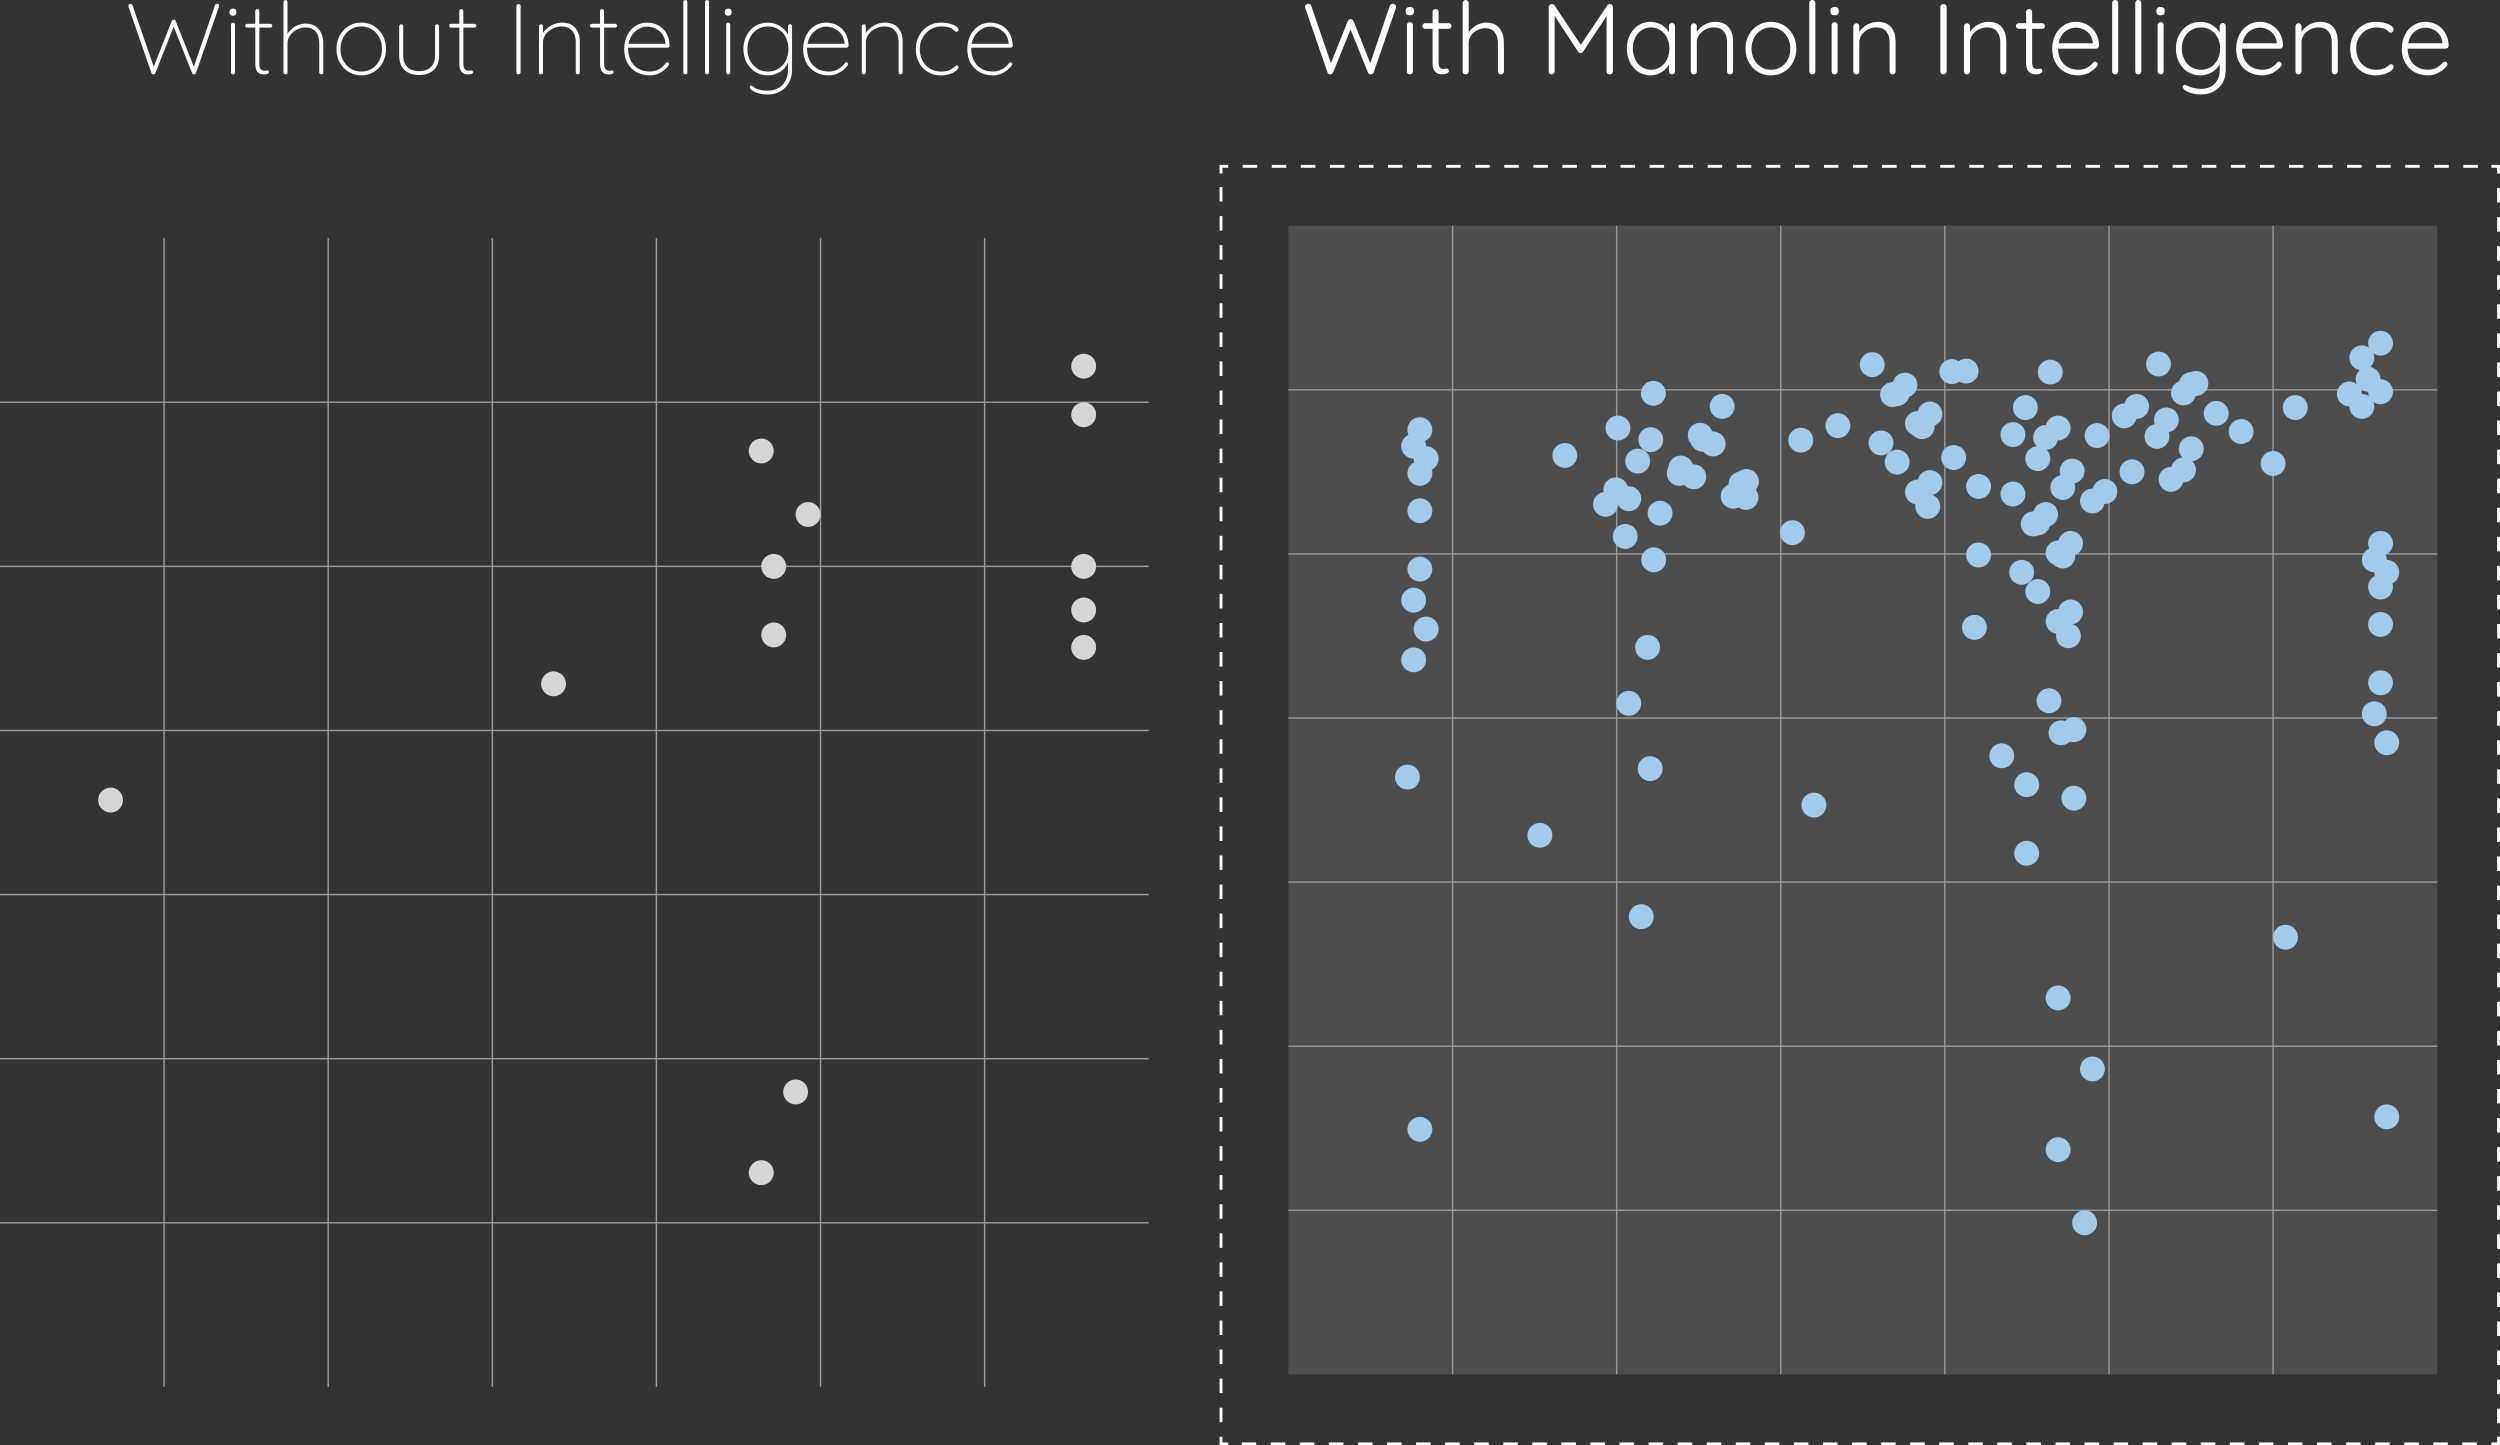 <?xml version="1.0" encoding="UTF-8"?>
<svg id="Layer_2" data-name="Layer 2" xmlns="http://www.w3.org/2000/svg" viewBox="0 0 870.53 503.28">
  <rect x="0" y="0" width="870.53" height="503.28" fill="#333333" stroke="none"/>
  <defs>
    <style>
      .cls-1, .cls-2, .cls-3 {
        fill: none;
        stroke: #fff;
        stroke-miterlimit: 10;
      }

      .cls-4 {
        opacity: .25;
      }

      .cls-4, .cls-5 {
        fill: #fff;
      }

      .cls-6 {
        fill: #a2caeb;
      }

      .cls-2 {
        stroke-width: .5px;
      }

      .cls-3 {
        stroke-dasharray: 5.06 5.06;
      }

      .cls-7 {
        opacity: .5;
      }

      .cls-8 {
        fill: #d5d5d5;
      }
    </style>
  </defs>
  <g id="App_Graphics" data-name="App Graphics">
    <g id="Data_Intelligence_-_With_Without" data-name="Data Intelligence - With &amp;amp; Without">
      <g class="cls-7">
        <g>
          <line class="cls-2" x1="57.14" y1="82.93" x2="57.14" y2="482.93"/>
          <line class="cls-2" x1="114.29" y1="82.93" x2="114.29" y2="482.93"/>
          <line class="cls-2" x1="171.43" y1="82.93" x2="171.43" y2="482.93"/>
          <line class="cls-2" x1="228.57" y1="82.93" x2="228.57" y2="482.93"/>
          <line class="cls-2" x1="285.71" y1="82.93" x2="285.71" y2="482.93"/>
          <line class="cls-2" x1="342.86" y1="82.93" x2="342.86" y2="482.93"/>
        </g>
        <g>
          <line class="cls-2" x1="0" y1="425.79" x2="400" y2="425.79"/>
          <line class="cls-2" x1="0" y1="368.65" x2="400" y2="368.65"/>
          <line class="cls-2" x1="0" y1="311.5" x2="400" y2="311.5"/>
          <line class="cls-2" x1="0" y1="254.36" x2="400" y2="254.36"/>
          <line class="cls-2" x1="0" y1="197.22" x2="400" y2="197.22"/>
          <line class="cls-2" x1="0" y1="140.07" x2="400" y2="140.07"/>
        </g>
      </g>
      <g class="cls-7">
        <rect class="cls-4" x="448.66" y="78.59" width="400" height="400"/>
        <g>
          <line class="cls-2" x1="505.8" y1="78.59" x2="505.8" y2="478.59"/>
          <line class="cls-2" x1="562.95" y1="78.59" x2="562.95" y2="478.59"/>
          <line class="cls-2" x1="620.09" y1="78.59" x2="620.09" y2="478.59"/>
          <line class="cls-2" x1="677.23" y1="78.59" x2="677.23" y2="478.59"/>
          <line class="cls-2" x1="734.38" y1="78.59" x2="734.38" y2="478.59"/>
          <line class="cls-2" x1="791.52" y1="78.59" x2="791.52" y2="478.59"/>
        </g>
        <g>
          <line class="cls-2" x1="448.66" y1="421.45" x2="848.66" y2="421.45"/>
          <line class="cls-2" x1="448.66" y1="364.31" x2="848.66" y2="364.31"/>
          <line class="cls-2" x1="448.66" y1="307.16" x2="848.66" y2="307.16"/>
          <line class="cls-2" x1="448.66" y1="250.02" x2="848.66" y2="250.02"/>
          <line class="cls-2" x1="448.66" y1="192.88" x2="848.66" y2="192.88"/>
          <line class="cls-2" x1="448.66" y1="135.74" x2="848.66" y2="135.74"/>
        </g>
      </g>
      <g>
        <circle class="cls-8" cx="38.5" cy="278.59" r="4.34"/>
        <circle class="cls-8" cx="192.75" cy="238.12" r="4.34"/>
        <circle class="cls-8" cx="269.42" cy="221.09" r="4.34"/>
        <circle class="cls-8" cx="269.42" cy="197.22" r="4.34"/>
        <circle class="cls-8" cx="281.38" cy="179.15" r="4.34"/>
        <circle class="cls-8" cx="265.08" cy="157.04" r="4.34"/>
        <circle class="cls-8" cx="265.08" cy="408.34" r="4.34"/>
        <circle class="cls-8" cx="277.04" cy="380.23" r="4.34"/>
        <circle class="cls-8" cx="377.35" cy="197.22" r="4.34"/>
        <circle class="cls-8" cx="377.35" cy="212.41" r="4.34"/>
        <circle class="cls-8" cx="377.35" cy="225.43" r="4.34"/>
        <circle class="cls-8" cx="377.35" cy="127.51" r="4.34"/>
        <circle class="cls-8" cx="377.35" cy="144.41" r="4.34"/>
      </g>
      <g>
        <circle class="cls-6" cx="490.08" cy="270.59" r="4.34"/>
        <circle class="cls-6" cx="721" cy="213.09" r="4.34"/>
        <circle class="cls-6" cx="712.32" cy="179.15" r="4.34"/>
        <circle class="cls-6" cx="721" cy="189.21" r="4.34"/>
        <circle class="cls-6" cx="732.95" cy="171.15" r="4.34"/>
        <circle class="cls-6" cx="716.66" cy="149.04" r="4.34"/>
        <circle class="cls-6" cx="716.66" cy="216.39" r="4.34"/>
        <circle class="cls-6" cx="707.98" cy="182.45" r="4.34"/>
        <circle class="cls-6" cx="716.66" cy="192.52" r="4.34"/>
        <circle class="cls-6" cx="728.61" cy="174.45" r="4.34"/>
        <circle class="cls-6" cx="712.32" cy="152.34" r="4.34"/>
        <circle class="cls-6" cx="709.59" cy="205.97" r="4.34"/>
        <circle class="cls-6" cx="700.92" cy="172.03" r="4.34"/>
        <circle class="cls-6" cx="709.59" cy="182.09" r="4.34"/>
        <circle class="cls-6" cx="721.55" cy="164.03" r="4.34"/>
        <circle class="cls-6" cx="705.26" cy="141.92" r="4.34"/>
        <circle class="cls-6" cx="718.27" cy="193.62" r="4.34"/>
        <circle class="cls-6" cx="709.59" cy="159.69" r="4.34"/>
        <circle class="cls-6" cx="718.27" cy="169.75" r="4.34"/>
        <circle class="cls-6" cx="730.22" cy="151.68" r="4.34"/>
        <circle class="cls-6" cx="713.93" cy="129.57" r="4.34"/>
        <circle class="cls-6" cx="608.12" cy="167.66" r="4.34"/>
        <circle class="cls-6" cx="567.16" cy="244.9" r="4.34"/>
        <circle class="cls-6" cx="536.21" cy="290.85" r="4.34"/>
        <circle class="cls-6" cx="494.42" cy="393.25" r="4.34"/>
        <circle class="cls-6" cx="716.66" cy="347.5" r="4.34"/>
        <circle class="cls-6" cx="571.5" cy="319.2" r="4.34"/>
        <circle class="cls-6" cx="575.84" cy="194.94" r="4.34"/>
        <circle class="cls-6" cx="574.61" cy="267.66" r="4.34"/>
        <circle class="cls-6" cx="573.71" cy="225.43" r="4.34"/>
        <circle class="cls-6" cx="565.93" cy="186.79" r="4.34"/>
        <circle class="cls-6" cx="563.4" cy="149.04" r="4.34"/>
        <circle class="cls-6" cx="627.04" cy="153.27" r="4.34"/>
        <circle class="cls-6" cx="624.14" cy="185.48" r="4.34"/>
        <circle class="cls-6" cx="603.51" cy="172.78" r="4.34"/>
        <circle class="cls-6" cx="688.96" cy="193.26" r="4.34"/>
        <circle class="cls-6" cx="680.29" cy="159.32" r="4.34"/>
        <circle class="cls-6" cx="688.96" cy="169.39" r="4.34"/>
        <circle class="cls-6" cx="700.92" cy="151.32" r="4.34"/>
        <circle class="cls-6" cx="760.31" cy="136.82" r="4.34"/>
        <circle class="cls-6" cx="751.63" cy="126.76" r="4.34"/>
        <circle class="cls-6" cx="739.68" cy="144.82" r="4.34"/>
        <circle class="cls-6" cx="755.97" cy="166.93" r="4.34"/>
        <circle class="cls-6" cx="764.64" cy="133.52" r="4.34"/>
        <circle class="cls-6" cx="744.01" cy="141.52" r="4.34"/>
        <circle class="cls-6" cx="760.31" cy="163.63" r="4.34"/>
        <circle class="cls-6" cx="771.71" cy="143.94" r="4.34"/>
        <circle class="cls-6" cx="763.03" cy="133.88" r="4.34"/>
        <circle class="cls-6" cx="751.08" cy="151.95" r="4.34"/>
        <circle class="cls-6" cx="791.52" cy="161.38" r="4.34"/>
        <circle class="cls-6" cx="763.03" cy="156.28" r="4.34"/>
        <circle class="cls-6" cx="754.36" cy="146.22" r="4.34"/>
        <circle class="cls-6" cx="742.4" cy="164.29" r="4.34"/>
        <circle class="cls-6" cx="799.24" cy="141.92" r="4.34"/>
        <circle class="cls-6" cx="780.39" cy="150.26" r="4.34"/>
        <circle class="cls-6" cx="684.63" cy="129.21" r="4.34"/>
        <circle class="cls-6" cx="631.63" cy="280.35" r="4.34"/>
        <circle class="cls-6" cx="722.15" cy="277.94" r="4.34"/>
        <circle class="cls-6" cx="713.48" cy="244.01" r="4.34"/>
        <circle class="cls-6" cx="722.15" cy="254.07" r="4.34"/>
        <circle class="cls-6" cx="720.26" cy="221.39" r="4.34"/>
        <circle class="cls-6" cx="703.97" cy="199.28" r="4.34"/>
        <circle class="cls-6" cx="672.02" cy="168.04" r="4.34"/>
        <circle class="cls-6" cx="663.34" cy="134.1" r="4.34"/>
        <circle class="cls-6" cx="672.02" cy="144.16" r="4.34"/>
        <circle class="cls-6" cx="667.68" cy="171.34" r="4.34"/>
        <circle class="cls-6" cx="659" cy="137.4" r="4.34"/>
        <circle class="cls-6" cx="667.68" cy="147.47" r="4.34"/>
        <circle class="cls-6" cx="679.64" cy="129.4" r="4.34"/>
        <circle class="cls-6" cx="660.61" cy="160.92" r="4.34"/>
        <circle class="cls-6" cx="651.94" cy="126.98" r="4.34"/>
        <circle class="cls-6" cx="660.61" cy="137.04" r="4.34"/>
        <circle class="cls-6" cx="669.29" cy="148.57" r="4.34"/>
        <circle class="cls-6" cx="639.98" cy="148.21" r="4.34"/>
        <circle class="cls-6" cx="671.28" cy="176.34" r="4.34"/>
        <circle class="cls-6" cx="654.99" cy="154.23" r="4.34"/>
        <circle class="cls-6" cx="578.05" cy="178.7" r="4.34"/>
        <circle class="cls-6" cx="607.98" cy="173.21" r="4.34"/>
        <circle class="cls-6" cx="567.16" cy="173.65" r="4.34"/>
        <circle class="cls-6" cx="596.55" cy="154.6" r="4.34"/>
        <circle class="cls-6" cx="589.78" cy="166.03" r="4.34"/>
        <circle class="cls-6" cx="562.64" cy="170.59" r="4.34"/>
        <circle class="cls-6" cx="592.04" cy="151.54" r="4.34"/>
        <circle class="cls-6" cx="585.27" cy="162.97" r="4.34"/>
        <circle class="cls-6" cx="606.21" cy="168.54" r="4.34"/>
        <circle class="cls-6" cx="570.27" cy="160.57" r="4.34"/>
        <circle class="cls-6" cx="599.67" cy="141.52" r="4.34"/>
        <circle class="cls-6" cx="592.9" cy="152.95" r="4.34"/>
        <circle class="cls-6" cx="584.73" cy="164.85" r="4.34"/>
        <circle class="cls-6" cx="575.73" cy="136.96" r="4.34"/>
        <circle class="cls-6" cx="544.89" cy="158.6" r="4.34"/>
        <circle class="cls-6" cx="559.06" cy="175.6" r="4.34"/>
        <circle class="cls-6" cx="574.82" cy="153.1" r="4.34"/>
        <circle class="cls-6" cx="725.89" cy="425.79" r="4.34"/>
        <circle class="cls-6" cx="705.71" cy="297.12" r="4.34"/>
        <circle class="cls-6" cx="697.03" cy="263.18" r="4.34"/>
        <circle class="cls-6" cx="705.71" cy="273.24" r="4.34"/>
        <circle class="cls-6" cx="717.66" cy="255.18" r="4.34"/>
        <circle class="cls-6" cx="687.53" cy="218.45" r="4.34"/>
        <circle class="cls-6" cx="716.66" cy="400.34" r="4.34"/>
        <circle class="cls-6" cx="728.61" cy="372.23" r="4.34"/>
        <circle class="cls-6" cx="828.93" cy="189.21" r="4.34"/>
        <circle class="cls-6" cx="826.76" cy="194.94" r="4.34"/>
        <circle class="cls-6" cx="828.93" cy="204.41" r="4.34"/>
        <circle class="cls-6" cx="831.1" cy="199.28" r="4.34"/>
        <circle class="cls-6" cx="828.93" cy="217.43" r="4.34"/>
        <circle class="cls-6" cx="828.93" cy="237.75" r="4.34"/>
        <circle class="cls-6" cx="826.76" cy="248.56" r="4.34"/>
        <circle class="cls-6" cx="831.1" cy="258.63" r="4.34"/>
        <circle class="cls-6" cx="494.42" cy="149.63" r="4.34"/>
        <circle class="cls-6" cx="492.25" cy="155.36" r="4.34"/>
        <circle class="cls-6" cx="494.42" cy="164.83" r="4.34"/>
        <circle class="cls-6" cx="496.59" cy="159.7" r="4.34"/>
        <circle class="cls-6" cx="494.42" cy="177.85" r="4.34"/>
        <circle class="cls-6" cx="494.42" cy="198.18" r="4.34"/>
        <circle class="cls-6" cx="492.25" cy="208.98" r="4.34"/>
        <circle class="cls-6" cx="496.59" cy="219.05" r="4.34"/>
        <circle class="cls-6" cx="492.25" cy="229.77" r="4.34"/>
        <circle class="cls-6" cx="831.1" cy="388.91" r="4.34"/>
        <circle class="cls-6" cx="795.86" cy="326.36" r="4.34"/>
        <circle class="cls-6" cx="828.93" cy="119.51" r="4.34"/>
        <circle class="cls-6" cx="828.93" cy="136.41" r="4.34"/>
        <circle class="cls-6" cx="824.59" cy="132.07" r="4.34"/>
        <circle class="cls-6" cx="822.42" cy="124.61" r="4.34"/>
        <circle class="cls-6" cx="822.42" cy="141.52" r="4.34"/>
        <circle class="cls-6" cx="818.08" cy="137.18" r="4.34"/>
      </g>
      <g>
        <path class="cls-5" d="M76.1,1.51c.14.12.21.28.21.49l-.07.35-8.01,23.1c-.05.14-.13.25-.26.33-.13.08-.25.12-.37.12-.37,0-.61-.14-.7-.42l-6.41-16.17-6.41,16.17c-.12.28-.36.42-.73.42-.14,0-.27-.04-.39-.12-.12-.08-.19-.19-.21-.33L44.74,2.35l-.07-.32c0-.21.08-.38.25-.51.16-.13.34-.19.53-.19.14,0,.27.04.4.12.13.08.22.19.26.33l7.42,21.42,6.3-15.92c.12-.3.34-.46.67-.46.14,0,.27.04.4.12s.22.19.26.33l6.33,15.96,7.38-21.46c.12-.3.35-.46.7-.46.21,0,.38.06.53.18Z"/>
        <path class="cls-5" d="M80.25,5.18c-.22-.21-.33-.48-.33-.81v-.28c0-.33.12-.6.35-.81.23-.21.54-.31.91-.31.33,0,.6.1.82.31.22.21.33.48.33.81v.28c0,.33-.11.6-.33.81-.22.21-.51.31-.86.31-.37,0-.67-.1-.89-.31ZM81.63,25.69c-.14.14-.3.21-.49.21-.21,0-.38-.07-.51-.21-.13-.14-.19-.3-.19-.49V8.58c0-.19.07-.35.21-.49s.3-.21.49-.21c.21,0,.38.07.51.21.13.14.19.3.19.49v16.62c0,.19-.07.35-.21.49Z"/>
        <path class="cls-5" d="M94.61,8.51c.14.14.21.29.21.45,0,.19-.06.34-.19.47s-.29.19-.47.19h-3.85v12.46c0,1.03.18,1.71.54,2.05.36.34.82.51,1.38.51.09,0,.23-.02.4-.07s.32-.07.44-.07c.16,0,.3.06.42.19.12.13.17.27.17.44,0,.21-.14.39-.42.54-.28.15-.61.23-.98.23-.58,0-1.07-.04-1.47-.12s-.81-.4-1.24-.95c-.43-.55-.65-1.44-.65-2.68v-12.53h-2.87c-.16,0-.31-.07-.46-.21s-.21-.29-.21-.46c0-.19.06-.34.19-.47s.29-.19.47-.19h2.87V3.85c0-.19.07-.35.21-.49s.3-.21.49-.21c.21,0,.38.07.51.21s.19.3.19.49v4.44h3.85c.16,0,.32.07.46.21Z"/>
        <path class="cls-5" d="M110.96,10.13c1.07,1.27,1.61,2.89,1.61,4.85v10.22c0,.19-.07.35-.21.49-.14.14-.3.21-.49.21-.21,0-.38-.07-.51-.21-.13-.14-.19-.3-.19-.49v-10.22c0-1.61-.4-2.92-1.19-3.92s-2.01-1.5-3.64-1.5c-1,0-1.99.25-2.96.73-.97.49-1.76,1.16-2.36,2s-.91,1.74-.91,2.7v10.22c0,.19-.07.35-.21.49-.14.14-.3.21-.49.21-.21,0-.38-.07-.51-.21-.13-.14-.19-.3-.19-.49V.7c0-.19.07-.35.21-.49s.3-.21.49-.21c.21,0,.38.07.51.21.13.14.19.3.19.49v11.06c.65-1.03,1.56-1.87,2.71-2.54s2.33-1,3.52-1c2.01,0,3.55.64,4.62,1.91Z"/>
        <path class="cls-5" d="M133.29,21.75c-.75,1.39-1.78,2.49-3.1,3.29-1.32.8-2.78,1.21-4.39,1.21s-3.08-.4-4.39-1.21c-1.32-.8-2.36-1.91-3.12-3.31-.76-1.4-1.14-2.95-1.14-4.66s.38-3.29,1.14-4.69c.76-1.4,1.79-2.5,3.1-3.31s2.78-1.21,4.41-1.21,3.07.4,4.39,1.21c1.32.8,2.35,1.91,3.1,3.31.75,1.4,1.12,2.96,1.12,4.69s-.37,3.29-1.12,4.67ZM132.08,13.06c-.62-1.19-1.48-2.13-2.57-2.82-1.1-.69-2.33-1.03-3.71-1.03s-2.58.34-3.69,1.03c-1.11.69-1.98,1.63-2.61,2.82-.63,1.19-.95,2.53-.95,4.02s.31,2.8.95,3.99c.63,1.19,1.5,2.13,2.61,2.82,1.11.69,2.34,1.03,3.69,1.03s2.61-.34,3.71-1.01c1.1-.68,1.95-1.62,2.57-2.82.62-1.2.93-2.54.93-4.01s-.31-2.83-.93-4.02Z"/>
        <path class="cls-5" d="M152.7,8.65c.13.14.19.3.19.49v10.18c0,2.22-.62,3.9-1.87,5.06-1.25,1.16-2.95,1.73-5.09,1.73s-3.84-.58-5.08-1.73-1.85-2.84-1.85-5.06v-10.18c0-.19.07-.35.21-.49.14-.14.3-.21.49-.21.21,0,.38.07.51.21s.19.3.19.49v10.18c0,1.75.49,3.1,1.47,4.04.98.94,2.33,1.42,4.06,1.42s3.12-.47,4.09-1.42c.98-.95,1.47-2.29,1.47-4.04v-10.18c0-.19.06-.35.19-.49.13-.14.3-.21.51-.21s.38.07.51.21Z"/>
        <path class="cls-5" d="M165.66,8.51c.14.14.21.29.21.45,0,.19-.06.34-.19.47s-.29.19-.47.19h-3.85v12.46c0,1.03.18,1.71.54,2.05.36.34.82.51,1.38.51.09,0,.23-.02.4-.07s.32-.07.44-.07c.16,0,.3.06.42.19.12.13.17.27.17.44,0,.21-.14.39-.42.54-.28.15-.61.23-.98.23-.58,0-1.07-.04-1.47-.12s-.81-.4-1.24-.95c-.43-.55-.65-1.44-.65-2.68v-12.53h-2.87c-.16,0-.31-.07-.46-.21s-.21-.29-.21-.46c0-.19.06-.34.19-.47s.29-.19.47-.19h2.87V3.85c0-.19.07-.35.21-.49s.3-.21.49-.21c.21,0,.38.07.51.21s.19.3.19.49v4.44h3.85c.16,0,.32.07.46.21Z"/>
        <path class="cls-5" d="M181.03,25.69c-.14.14-.3.21-.49.21-.23,0-.42-.07-.54-.21s-.19-.32-.19-.53V2.14c0-.21.07-.39.21-.53s.32-.21.53-.21.38.07.52.21c.14.14.21.32.21.53v23.03c-.02.21-.1.39-.25.53Z"/>
        <path class="cls-5" d="M200.31,9.71c1.05,1.22,1.58,2.82,1.58,4.78v10.71c0,.19-.07.35-.21.49-.14.14-.3.21-.49.21-.21,0-.38-.07-.51-.21s-.19-.3-.19-.49v-10.57c0-1.59-.41-2.89-1.24-3.9-.83-1.01-2.08-1.52-3.76-1.52-1.03,0-2.04.25-3.03.74-.99.49-1.8,1.16-2.43,2s-.95,1.74-.95,2.7v10.57c0,.19-.07.35-.21.49-.14.14-.3.21-.49.21-.21,0-.38-.07-.51-.21-.13-.14-.19-.3-.19-.49V9.14c0-.19.07-.35.21-.49.14-.14.3-.21.49-.21.21,0,.38.07.51.21s.19.3.19.49v2.34c.68-1.05,1.63-1.91,2.85-2.59,1.23-.68,2.46-1.02,3.69-1.02,2.08,0,3.64.61,4.69,1.84Z"/>
        <path class="cls-5" d="M214.66,8.51c.14.14.21.29.21.45,0,.19-.06.34-.19.47s-.29.19-.47.19h-3.85v12.46c0,1.03.18,1.71.54,2.05.36.34.82.51,1.38.51.09,0,.23-.02.4-.07s.32-.07.44-.07c.16,0,.3.06.42.19.12.13.17.27.17.44,0,.21-.14.39-.42.54-.28.15-.61.23-.98.23-.58,0-1.07-.04-1.47-.12s-.81-.4-1.24-.95c-.43-.55-.65-1.44-.65-2.68v-12.53h-2.87c-.16,0-.31-.07-.46-.21s-.21-.29-.21-.46c0-.19.06-.34.19-.47s.29-.19.47-.19h2.87V3.85c0-.19.07-.35.21-.49s.3-.21.49-.21c.21,0,.38.07.51.21s.19.3.19.49v4.44h3.85c.16,0,.32.07.46.21Z"/>
        <path class="cls-5" d="M232.83,21.89c.12.13.17.27.17.44s-.05.3-.14.42c-.77,1.03-1.73,1.87-2.87,2.52-1.14.65-2.37.98-3.68.98-1.75,0-3.3-.37-4.65-1.12-1.35-.75-2.41-1.81-3.17-3.19-.76-1.38-1.14-2.97-1.14-4.79s.37-3.51,1.1-4.92c.74-1.41,1.71-2.49,2.92-3.24,1.21-.75,2.51-1.12,3.88-1.12s2.65.3,3.83.89c1.18.6,2.14,1.49,2.89,2.68.75,1.19,1.14,2.66,1.19,4.41,0,.19-.07.36-.21.51-.14.15-.3.23-.49.23h-13.75v.45c0,1.45.29,2.77.88,3.97.58,1.2,1.45,2.15,2.59,2.85s2.52,1.05,4.13,1.05c1.12,0,2.18-.27,3.17-.82.99-.55,1.77-1.24,2.33-2.08.16-.21.36-.32.6-.32.16,0,.3.06.42.19ZM222.62,9.96c-.9.46-1.69,1.13-2.38,2.03s-1.15,1.99-1.38,3.27h12.88v-.32c-.12-1.19-.5-2.21-1.14-3.06-.64-.85-1.44-1.5-2.38-1.94-.95-.44-1.93-.67-2.96-.67-.86,0-1.74.23-2.64.68Z"/>
        <path class="cls-5" d="M239.13,25.69c-.14.14-.3.21-.49.21-.21,0-.38-.07-.51-.21-.13-.14-.19-.3-.19-.49V.7c0-.19.07-.35.21-.49.14-.14.3-.21.49-.21.21,0,.38.07.51.21.13.14.19.3.19.49v24.5c0,.19-.07.35-.21.49Z"/>
        <path class="cls-5" d="M246.69,25.69c-.14.14-.3.21-.49.21-.21,0-.38-.07-.51-.21-.13-.14-.19-.3-.19-.49V.7c0-.19.07-.35.21-.49.14-.14.3-.21.49-.21.21,0,.38.07.51.21.13.14.19.3.19.49v24.5c0,.19-.07.35-.21.49Z"/>
        <path class="cls-5" d="M252.69,5.18c-.22-.21-.33-.48-.33-.81v-.28c0-.33.12-.6.35-.81.23-.21.54-.31.91-.31.33,0,.6.1.82.31.22.21.33.48.33.81v.28c0,.33-.11.6-.33.81-.22.21-.51.31-.86.31-.37,0-.67-.1-.89-.31ZM254.07,25.69c-.14.14-.3.21-.49.21-.21,0-.38-.07-.51-.21-.13-.14-.19-.3-.19-.49V8.58c0-.19.07-.35.21-.49s.3-.21.49-.21c.21,0,.38.07.51.21.13.14.19.3.19.49v16.62c0,.19-.07.35-.21.49Z"/>
        <path class="cls-5" d="M275.61,8.65c.13.14.19.3.19.49v15.05c0,1.77-.36,3.31-1.08,4.62-.72,1.31-1.74,2.32-3.04,3.03-1.31.71-2.8,1.07-4.48,1.07-.93,0-1.88-.12-2.83-.37s-1.74-.56-2.36-.95-.93-.78-.93-1.17c0-.19.05-.34.16-.46.1-.12.25-.17.44-.17.14,0,.35.12.63.35.33.33.69.57,1.08.73,1.14.47,2.44.7,3.88.7,2.19,0,3.93-.68,5.21-2.03s1.92-3.14,1.92-5.35v-2.42c-.63,1.49-1.6,2.61-2.92,3.36-1.32.75-2.7,1.12-4.15,1.12-1.59,0-3.03-.4-4.32-1.21s-2.31-1.91-3.04-3.31c-.73-1.4-1.1-2.96-1.1-4.69s.37-3.29,1.1-4.69c.74-1.4,1.75-2.5,3.04-3.29,1.29-.79,2.74-1.19,4.32-1.19s2.99.42,4.29,1.24,2.22,1.83,2.78,2.99v-2.97c0-.19.06-.35.19-.49s.3-.21.51-.21.38.07.51.21ZM271.06,23.92c1.08-.67,1.94-1.59,2.55-2.78.62-1.19.93-2.56.93-4.1s-.31-2.9-.93-4.09c-.62-1.19-1.47-2.11-2.55-2.76s-2.3-.98-3.66-.98-2.57.34-3.66,1.02-1.94,1.61-2.55,2.8c-.62,1.19-.93,2.53-.93,4.02s.31,2.84.93,4.03c.62,1.19,1.47,2.13,2.55,2.82,1.08.69,2.3,1.03,3.66,1.03s2.57-.33,3.66-1Z"/>
        <path class="cls-5" d="M295.16,21.89c.12.13.17.27.17.44s-.05.3-.14.42c-.77,1.03-1.73,1.87-2.87,2.52-1.14.65-2.37.98-3.68.98-1.75,0-3.3-.37-4.65-1.12-1.35-.75-2.41-1.81-3.17-3.19-.76-1.38-1.14-2.97-1.14-4.79s.37-3.51,1.1-4.92c.74-1.41,1.71-2.49,2.92-3.24,1.21-.75,2.51-1.12,3.88-1.12s2.65.3,3.83.89c1.18.6,2.14,1.49,2.89,2.68.75,1.19,1.14,2.66,1.19,4.41,0,.19-.07.36-.21.51-.14.15-.3.23-.49.23h-13.75v.45c0,1.45.29,2.77.88,3.97.58,1.2,1.45,2.15,2.59,2.85s2.52,1.05,4.13,1.05c1.12,0,2.18-.27,3.17-.82.99-.55,1.77-1.24,2.33-2.08.16-.21.36-.32.6-.32.16,0,.3.06.42.19ZM284.96,9.96c-.9.46-1.69,1.13-2.38,2.03s-1.15,1.99-1.38,3.27h12.88v-.32c-.12-1.19-.5-2.21-1.14-3.06-.64-.85-1.44-1.5-2.38-1.94-.95-.44-1.93-.67-2.96-.67-.86,0-1.74.23-2.64.68Z"/>
        <path class="cls-5" d="M312.73,9.71c1.05,1.22,1.58,2.82,1.58,4.78v10.71c0,.19-.07.35-.21.49-.14.14-.3.21-.49.21-.21,0-.38-.07-.51-.21s-.19-.3-.19-.49v-10.57c0-1.59-.41-2.89-1.24-3.9-.83-1.01-2.08-1.52-3.76-1.52-1.03,0-2.04.25-3.03.74-.99.49-1.8,1.16-2.43,2s-.95,1.74-.95,2.7v10.57c0,.19-.07.35-.21.49-.14.14-.3.21-.49.21-.21,0-.38-.07-.51-.21-.13-.14-.19-.3-.19-.49V9.14c0-.19.07-.35.21-.49.14-.14.3-.21.49-.21.21,0,.38.07.51.21s.19.3.19.49v2.34c.68-1.05,1.63-1.91,2.85-2.59,1.23-.68,2.46-1.02,3.69-1.02,2.08,0,3.64.61,4.69,1.84Z"/>
        <path class="cls-5" d="M330.63,8.23c.94.23,1.7.54,2.27.93.57.38.86.79.86,1.21,0,.19-.06.35-.19.49-.13.14-.29.21-.47.21-.21,0-.37-.04-.47-.11-.11-.07-.25-.2-.44-.38-.3-.35-.62-.61-.95-.77-.84-.4-2.03-.6-3.57-.6-1.33,0-2.56.35-3.69,1.05-1.13.7-2.03,1.65-2.7,2.85-.67,1.2-1,2.51-1,3.94,0,1.49.31,2.84.93,4.04.62,1.2,1.49,2.14,2.62,2.82,1.13.68,2.41,1.01,3.83,1.01.93,0,1.67-.08,2.21-.24.54-.16,1.07-.4,1.61-.7.37-.23.7-.49.98-.77.12-.12.23-.21.35-.3.12-.08.23-.12.35-.12.19,0,.33.06.44.17.11.12.16.27.16.46,0,.33-.27.72-.8,1.17-.54.46-1.28.85-2.22,1.17-.95.33-2,.49-3.17.49-1.68,0-3.18-.4-4.5-1.19s-2.34-1.89-3.08-3.29c-.73-1.4-1.1-2.98-1.1-4.73,0-1.63.37-3.15,1.1-4.55.74-1.4,1.77-2.52,3.12-3.36,1.34-.84,2.88-1.26,4.6-1.26,1,0,1.98.12,2.92.35Z"/>
        <path class="cls-5" d="M352.31,21.89c.12.13.17.27.17.44s-.05.3-.14.42c-.77,1.03-1.73,1.87-2.87,2.52-1.14.65-2.37.98-3.68.98-1.75,0-3.3-.37-4.65-1.12-1.35-.75-2.41-1.81-3.17-3.19-.76-1.38-1.14-2.97-1.14-4.79s.37-3.51,1.1-4.92c.74-1.41,1.71-2.49,2.92-3.24,1.21-.75,2.51-1.12,3.88-1.12s2.65.3,3.83.89c1.18.6,2.14,1.49,2.89,2.68.75,1.19,1.14,2.66,1.19,4.41,0,.19-.07.36-.21.51-.14.15-.3.23-.49.23h-13.75v.45c0,1.45.29,2.77.88,3.97.58,1.2,1.45,2.15,2.59,2.85s2.52,1.05,4.13,1.05c1.12,0,2.18-.27,3.17-.82.99-.55,1.77-1.24,2.33-2.08.16-.21.36-.32.6-.32.16,0,.3.06.42.19ZM342.11,9.96c-.9.46-1.69,1.13-2.38,2.03s-1.15,1.99-1.38,3.27h12.88v-.32c-.12-1.19-.5-2.21-1.14-3.06-.64-.85-1.44-1.5-2.38-1.94-.95-.44-1.93-.67-2.96-.67-.86,0-1.74.23-2.64.68Z"/>
      </g>
      <g>
        <path class="cls-5" d="M485.82,1.61c.21.19.31.44.31.77l-.07.45-7.74,22.4c-.07.21-.19.37-.37.49-.18.12-.37.17-.58.17-.54,0-.89-.22-1.05-.67l-6.05-14.95-6.06,14.95c-.21.44-.56.67-1.05.67-.21,0-.4-.06-.58-.17-.17-.12-.29-.28-.33-.49l-7.73-22.4c-.07-.14-.11-.28-.11-.42,0-.33.12-.59.37-.79.24-.2.51-.3.79-.3.23,0,.44.06.63.18.19.12.32.28.38.49l6.86,20.02,5.88-14.67c.21-.47.54-.69.98-.67.23-.02.44.03.61.16.17.13.31.3.4.51l5.84,14.67,6.79-20.02c.19-.44.54-.67,1.05-.67.33,0,.6.09.81.28Z"/>
        <path class="cls-5" d="M489.85,5.02c-.26-.22-.38-.54-.38-.96v-.35c0-.42.13-.74.4-.96.27-.22.63-.33,1.1-.33.93,0,1.4.43,1.4,1.29v.35c0,.42-.12.74-.37.96-.25.22-.6.33-1.07.33s-.83-.11-1.08-.33ZM491.69,25.6c-.2.2-.45.3-.75.3s-.55-.1-.75-.3c-.2-.2-.3-.45-.3-.75V8.75c0-.3.1-.55.3-.75s.45-.3.75-.3.55.1.75.3.3.45.3.75v16.1c0,.3-.1.55-.3.75Z"/>
        <path class="cls-5" d="M500.94,10.04v11.73c0,.89.16,1.49.49,1.8.33.31.76.47,1.29.47.14,0,.32-.03.53-.09.21-.06.37-.09.49-.09.21,0,.39.09.54.26.15.17.23.38.23.61,0,.33-.19.6-.56.82-.37.22-.82.33-1.33.33-.63,0-1.19-.06-1.68-.17-.49-.12-.96-.47-1.42-1.05s-.68-1.52-.68-2.8v-11.83h-2.55c-.28,0-.52-.09-.72-.28s-.3-.42-.3-.7.1-.51.3-.7c.2-.19.44-.28.72-.28h2.55v-3.88c0-.3.1-.55.3-.75.2-.2.45-.3.75-.3s.55.1.75.3c.2.2.3.45.3.75v3.88h3.5c.26,0,.48.11.68.32s.3.44.3.7c0,.28-.09.51-.28.68-.19.17-.42.26-.7.26h-3.5Z"/>
        <path class="cls-5" d="M522.15,9.85c1.03,1.32,1.54,3.02,1.54,5.09v9.91c0,.3-.1.55-.3.75-.2.2-.45.3-.75.3s-.55-.1-.75-.3c-.2-.2-.3-.45-.3-.75v-9.91c0-1.52-.36-2.75-1.08-3.69-.72-.95-1.85-1.42-3.39-1.42-.98,0-1.91.23-2.78.7-.88.47-1.58,1.09-2.12,1.87-.54.78-.8,1.63-.8,2.54v9.91c0,.3-.1.55-.3.75-.2.2-.45.3-.75.3s-.55-.1-.75-.3c-.2-.2-.3-.45-.3-.75V1.05c0-.3.1-.55.3-.75s.45-.3.75-.3.55.1.75.3.3.45.3.75v10.25c.63-1,1.5-1.83,2.62-2.47s2.26-.96,3.43-.96c2.1,0,3.66.66,4.69,1.98Z"/>
        <path class="cls-5" d="M561.34,1.7c.2.2.3.45.3.75v22.4c0,.3-.11.55-.32.75-.21.2-.47.3-.77.3-.33,0-.6-.1-.81-.3-.21-.2-.31-.45-.31-.75V5.6l-8.23,12.46c-.23.3-.5.44-.8.42h-.07c-.28,0-.54-.14-.77-.42l-8.22-12.53v19.32c0,.3-.1.55-.3.75-.2.2-.45.3-.75.3s-.55-.1-.73-.3c-.19-.2-.28-.45-.28-.75V2.45c0-.28.1-.52.3-.73.2-.21.45-.32.75-.32.16,0,.34.04.53.12.19.08.33.19.42.33l9.17,13.75,9.24-13.75c.26-.35.57-.5.94-.46.28,0,.52.1.72.3Z"/>
        <path class="cls-5" d="M582.96,8.33c.2.21.3.47.3.77v15.75c0,.3-.1.55-.3.75s-.45.3-.75.3-.55-.1-.75-.3c-.2-.2-.3-.45-.3-.75v-2.34c-.58,1.05-1.46,1.94-2.62,2.66-1.17.72-2.44,1.08-3.82,1.08-1.56,0-2.97-.41-4.22-1.22-1.25-.82-2.23-1.94-2.94-3.36-.71-1.42-1.07-3.02-1.07-4.79s.36-3.37,1.08-4.78c.72-1.41,1.71-2.51,2.96-3.31,1.25-.79,2.63-1.19,4.15-1.19,1.4,0,2.68.34,3.85,1.01,1.17.68,2.04,1.56,2.62,2.66v-2.17c0-.3.1-.56.3-.77s.45-.31.75-.31.55.1.75.31ZM578.2,23.33c.97-.64,1.73-1.53,2.28-2.66.55-1.13.82-2.4.82-3.8s-.27-2.59-.82-3.71c-.55-1.12-1.31-2-2.28-2.64-.97-.64-2.06-.96-3.27-.96s-2.3.31-3.27.94c-.97.63-1.73,1.5-2.27,2.61-.55,1.11-.82,2.36-.82,3.76s.27,2.67.81,3.8c.54,1.13,1.29,2.02,2.26,2.66.97.64,2.07.96,3.31.96s2.3-.32,3.27-.96Z"/>
        <path class="cls-5" d="M601.97,9.5c1.01,1.27,1.52,2.96,1.52,5.06v10.29c0,.3-.11.55-.32.75-.21.2-.45.3-.73.3-.3,0-.55-.1-.75-.3-.2-.2-.3-.45-.3-.75v-10.19c0-1.52-.38-2.75-1.14-3.69-.76-.94-1.93-1.42-3.52-1.42-1,0-1.96.23-2.85.7-.9.47-1.63,1.09-2.19,1.87-.56.78-.84,1.63-.84,2.54v10.19c0,.3-.1.55-.3.75-.2.2-.45.3-.75.3s-.55-.1-.75-.3c-.2-.2-.3-.45-.3-.75v-15.68c0-.3.1-.55.3-.75s.45-.3.75-.3.55.1.75.3.3.45.3.75v1.93c.63-1,1.53-1.84,2.71-2.5,1.18-.67,2.39-1,3.62-1,2.17,0,3.76.64,4.78,1.91Z"/>
        <path class="cls-5" d="M624.35,21.7c-.77,1.42-1.83,2.54-3.18,3.34-1.35.8-2.86,1.21-4.52,1.21s-3.16-.4-4.51-1.21c-1.35-.8-2.42-1.92-3.18-3.34-.77-1.42-1.16-3.01-1.16-4.76s.38-3.34,1.16-4.76c.77-1.42,1.83-2.54,3.18-3.36,1.35-.82,2.86-1.22,4.51-1.22s3.16.41,4.52,1.22c1.35.82,2.42,1.94,3.18,3.36.77,1.42,1.16,3.01,1.16,4.76s-.38,3.34-1.16,4.76ZM622.53,13.16c-.58-1.12-1.39-2-2.43-2.64-1.04-.64-2.19-.96-3.45-.96s-2.4.32-3.43.96c-1.03.64-1.84,1.52-2.43,2.64s-.89,2.38-.89,3.78.3,2.62.89,3.75,1.41,2,2.43,2.64c1.03.64,2.17.96,3.43.96s2.41-.31,3.45-.94c1.04-.63,1.85-1.5,2.43-2.62s.88-2.38.88-3.78-.29-2.66-.88-3.78Z"/>
        <path class="cls-5" d="M631.82,25.6c-.2.2-.45.3-.75.3s-.55-.1-.75-.3c-.2-.2-.3-.45-.3-.75V1.05c0-.3.1-.55.3-.75s.45-.3.75-.3.55.1.75.3.3.45.3.75v23.8c0,.3-.1.55-.3.75Z"/>
        <path class="cls-5" d="M637.76,5.02c-.26-.22-.38-.54-.38-.96v-.35c0-.42.13-.74.4-.96.27-.22.63-.33,1.1-.33.93,0,1.4.43,1.4,1.29v.35c0,.42-.12.74-.37.96-.25.22-.6.33-1.07.33s-.83-.11-1.08-.33ZM639.59,25.6c-.2.2-.45.3-.75.3s-.55-.1-.75-.3c-.2-.2-.3-.45-.3-.75V8.75c0-.3.1-.55.3-.75s.45-.3.75-.3.55.1.75.3.3.45.3.75v16.1c0,.3-.1.55-.3.75Z"/>
        <path class="cls-5" d="M658.56,9.5c1.01,1.27,1.52,2.96,1.52,5.06v10.29c0,.3-.11.55-.32.75-.21.2-.45.3-.73.3-.3,0-.55-.1-.75-.3-.2-.2-.3-.45-.3-.75v-10.19c0-1.52-.38-2.75-1.14-3.69-.76-.94-1.93-1.42-3.52-1.42-1,0-1.96.23-2.85.7-.9.47-1.63,1.09-2.19,1.87-.56.78-.84,1.63-.84,2.54v10.19c0,.3-.1.55-.3.75-.2.2-.45.3-.75.3s-.55-.1-.75-.3c-.2-.2-.3-.45-.3-.75v-15.68c0-.3.1-.55.3-.75s.45-.3.75-.3.55.1.75.3.3.45.3.75v1.93c.63-1,1.53-1.84,2.71-2.5,1.18-.67,2.39-1,3.62-1,2.17,0,3.76.64,4.78,1.91Z"/>
        <path class="cls-5" d="M677.51,25.58c-.21.21-.47.32-.77.32-.33,0-.59-.1-.79-.3-.2-.2-.3-.46-.3-.79V2.49c0-.33.1-.59.32-.79.21-.2.48-.3.8-.3.3,0,.56.11.77.32s.32.47.32.77v22.33c-.02.3-.14.56-.35.77Z"/>
        <path class="cls-5" d="M697.1,9.5c1.01,1.27,1.52,2.96,1.52,5.06v10.29c0,.3-.11.55-.32.75-.21.2-.45.3-.73.3-.3,0-.55-.1-.75-.3-.2-.2-.3-.45-.3-.75v-10.19c0-1.52-.38-2.75-1.14-3.69-.76-.94-1.93-1.42-3.52-1.42-1,0-1.96.23-2.85.7-.9.47-1.63,1.09-2.19,1.87-.56.78-.84,1.63-.84,2.54v10.19c0,.3-.1.55-.3.75-.2.2-.45.3-.75.3s-.55-.1-.75-.3c-.2-.2-.3-.45-.3-.75v-15.68c0-.3.1-.55.3-.75s.45-.3.75-.3.55.1.75.3.3.45.3.75v1.93c.63-1,1.53-1.84,2.71-2.5,1.18-.67,2.39-1,3.62-1,2.17,0,3.76.64,4.78,1.91Z"/>
        <path class="cls-5" d="M707.61,10.04v11.73c0,.89.16,1.49.49,1.8.33.31.76.47,1.29.47.14,0,.32-.03.53-.09.21-.06.37-.09.49-.09.21,0,.39.09.54.26.15.17.23.38.23.61,0,.33-.19.6-.56.82-.37.22-.82.33-1.33.33-.63,0-1.19-.06-1.68-.17-.49-.12-.96-.47-1.42-1.05s-.68-1.52-.68-2.8v-11.83h-2.55c-.28,0-.52-.09-.72-.28s-.3-.42-.3-.7.1-.51.3-.7c.2-.19.44-.28.72-.28h2.55v-3.88c0-.3.1-.55.3-.75.2-.2.45-.3.75-.3s.55.1.75.3c.2.2.3.45.3.75v3.88h3.5c.26,0,.48.11.68.32s.3.44.3.7c0,.28-.09.51-.28.68-.19.17-.42.26-.7.26h-3.5Z"/>
        <path class="cls-5" d="M730.61,16.64c-.21.2-.46.3-.74.3h-13.23c0,1.4.29,2.65.86,3.76.57,1.11,1.39,1.98,2.45,2.62s2.32.96,3.76.96c1.12,0,2.12-.23,3.01-.7s1.6-1.06,2.14-1.79c.26-.21.5-.32.73-.32s.44.09.63.28.28.4.28.63c0,.26-.12.5-.35.74-.75.91-1.69,1.66-2.82,2.24-1.13.58-2.33.88-3.59.88-1.8,0-3.38-.38-4.76-1.15-1.38-.77-2.45-1.85-3.22-3.24-.77-1.39-1.16-2.99-1.16-4.81,0-1.91.38-3.59,1.14-5.02.76-1.43,1.77-2.53,3.03-3.29,1.26-.76,2.6-1.14,4.02-1.14s2.71.33,3.94.98c1.23.65,2.22,1.61,2.99,2.87.77,1.26,1.17,2.75,1.19,4.48,0,.28-.1.52-.31.72ZM719.04,11.03c-1.16.93-1.9,2.28-2.22,4.03h11.93v-.28c-.12-1.05-.47-1.97-1.05-2.75-.58-.78-1.31-1.38-2.19-1.78s-1.78-.61-2.71-.61c-1.35,0-2.61.47-3.76,1.4Z"/>
        <path class="cls-5" d="M737.28,25.6c-.2.2-.45.3-.75.3s-.55-.1-.75-.3c-.2-.2-.3-.45-.3-.75V1.05c0-.3.1-.55.3-.75s.45-.3.75-.3.55.1.75.3.3.45.3.75v23.8c0,.3-.1.55-.3.75Z"/>
        <path class="cls-5" d="M745.33,25.6c-.2.2-.45.3-.75.3s-.55-.1-.75-.3c-.2-.2-.3-.45-.3-.75V1.05c0-.3.1-.55.3-.75s.45-.3.75-.3.55.1.75.3.3.45.3.75v23.8c0,.3-.1.55-.3.75Z"/>
        <path class="cls-5" d="M751.26,5.02c-.26-.22-.38-.54-.38-.96v-.35c0-.42.13-.74.4-.96.27-.22.63-.33,1.1-.33.93,0,1.4.43,1.4,1.29v.35c0,.42-.12.74-.37.96-.25.22-.6.33-1.07.33s-.83-.11-1.08-.33ZM753.1,25.6c-.2.2-.45.3-.75.3s-.55-.1-.75-.3c-.2-.2-.3-.45-.3-.75V8.75c0-.3.1-.55.3-.75s.45-.3.75-.3.55.1.75.3.3.45.3.75v16.1c0,.3-.1.55-.3.75Z"/>
        <path class="cls-5" d="M774.73,8.31c.2.2.3.46.3.79v15.16c0,1.82-.38,3.38-1.14,4.67-.76,1.29-1.8,2.28-3.12,2.96-1.32.68-2.83,1.01-4.53,1.01-.82,0-1.67-.11-2.57-.32s-1.67-.48-2.31-.8c-.64-.33-1.01-.67-1.1-1.01-.16-.16-.25-.35-.25-.56,0-.23.11-.42.32-.56.09-.07.21-.11.35-.11s.41.08.8.25l.74.32c1.45.56,2.8.84,4.06.84,2.08,0,3.7-.59,4.88-1.77,1.18-1.18,1.77-2.77,1.77-4.78v-2.17c-.58,1.26-1.5,2.25-2.76,2.96-1.26.71-2.58,1.07-3.96,1.07-1.61,0-3.06-.4-4.36-1.21s-2.32-1.92-3.06-3.34c-.75-1.42-1.12-3.02-1.12-4.79s.37-3.34,1.12-4.76c.75-1.42,1.77-2.54,3.06-3.34s2.74-1.21,4.32-1.21c1.47,0,2.82.37,4.04,1.1,1.23.73,2.13,1.62,2.71,2.64v-2.24c0-.3.1-.56.3-.77.2-.21.45-.31.75-.31s.55.1.75.3ZM769.83,23.36c1.02-.62,1.81-1.49,2.38-2.62.57-1.13.86-2.41.86-3.83s-.29-2.7-.86-3.81c-.57-1.12-1.36-1.99-2.38-2.61-1.01-.62-2.16-.93-3.45-.93s-2.4.32-3.41.96c-1.02.64-1.81,1.52-2.38,2.64-.57,1.12-.86,2.37-.86,3.75s.29,2.66.86,3.78c.57,1.12,1.37,2,2.38,2.64,1.01.64,2.15.96,3.41.96s2.43-.31,3.45-.93Z"/>
        <path class="cls-5" d="M794.66,16.64c-.21.2-.46.3-.74.3h-13.23c0,1.4.29,2.65.86,3.76.57,1.11,1.39,1.98,2.45,2.62s2.32.96,3.76.96c1.12,0,2.12-.23,3.01-.7s1.6-1.06,2.14-1.79c.26-.21.5-.32.73-.32s.44.09.63.28.28.4.28.63c0,.26-.12.5-.35.74-.75.91-1.69,1.66-2.82,2.24-1.13.58-2.33.88-3.59.88-1.8,0-3.38-.38-4.76-1.15-1.38-.77-2.45-1.85-3.22-3.24-.77-1.39-1.16-2.99-1.16-4.81,0-1.91.38-3.59,1.14-5.02.76-1.43,1.77-2.53,3.03-3.29,1.26-.76,2.6-1.14,4.02-1.14s2.71.33,3.94.98c1.23.65,2.22,1.61,2.99,2.87.77,1.26,1.17,2.75,1.19,4.48,0,.28-.1.52-.31.72ZM783.09,11.03c-1.16.93-1.9,2.28-2.22,4.03h11.93v-.28c-.12-1.05-.47-1.97-1.05-2.75-.58-.78-1.31-1.38-2.19-1.78s-1.78-.61-2.71-.61c-1.35,0-2.61.47-3.76,1.4Z"/>
        <path class="cls-5" d="M812.53,9.5c1.01,1.27,1.52,2.96,1.52,5.06v10.29c0,.3-.11.55-.32.75-.21.2-.45.3-.73.3-.3,0-.55-.1-.75-.3-.2-.2-.3-.45-.3-.75v-10.19c0-1.52-.38-2.75-1.14-3.69-.76-.94-1.93-1.42-3.52-1.42-1,0-1.96.23-2.85.7-.9.47-1.63,1.09-2.19,1.87-.56.78-.84,1.63-.84,2.54v10.19c0,.3-.1.55-.3.75-.2.2-.45.3-.75.3s-.55-.1-.75-.3c-.2-.2-.3-.45-.3-.75v-15.68c0-.3.1-.55.3-.75s.45-.3.75-.3.55.1.75.3.3.45.3.75v1.93c.63-1,1.53-1.84,2.71-2.5,1.18-.67,2.39-1,3.62-1,2.17,0,3.76.64,4.78,1.91Z"/>
        <path class="cls-5" d="M830.34,7.96c.95.25,1.7.58,2.28,1,.57.42.86.88.86,1.37,0,.26-.09.49-.26.7s-.39.32-.65.32c-.23,0-.43-.05-.58-.14-.15-.09-.32-.23-.51-.42-.3-.3-.59-.52-.88-.67-.35-.16-.81-.3-1.38-.4-.57-.11-1.18-.16-1.84-.16-1.28,0-2.46.33-3.52.98-1.06.65-1.9,1.54-2.5,2.66-.61,1.12-.91,2.36-.91,3.71s.29,2.66.88,3.78,1.39,2,2.43,2.64,2.22.96,3.55.96c.84,0,1.51-.07,2.01-.21.5-.14,1-.34,1.49-.59.16-.09.44-.3.84-.63.19-.16.35-.29.49-.37.14-.08.29-.12.46-.12.28,0,.5.09.67.26.16.17.25.4.25.68,0,.4-.28.82-.84,1.28-.56.46-1.33.85-2.31,1.17-.98.33-2.07.49-3.25.49-1.7,0-3.22-.4-4.55-1.21s-2.36-1.92-3.1-3.34c-.74-1.42-1.1-3.02-1.1-4.79s.37-3.26,1.12-4.67c.75-1.41,1.8-2.54,3.15-3.38s2.91-1.26,4.66-1.26c1.1,0,2.12.12,3.06.37Z"/>
        <path class="cls-5" d="M852.34,16.64c-.21.2-.46.3-.74.3h-13.23c0,1.4.29,2.65.86,3.76.57,1.11,1.39,1.98,2.45,2.62s2.32.96,3.76.96c1.12,0,2.12-.23,3.01-.7s1.6-1.06,2.14-1.79c.26-.21.5-.32.73-.32s.44.09.63.28.28.4.28.63c0,.26-.12.5-.35.74-.75.91-1.69,1.66-2.82,2.24-1.13.58-2.33.88-3.59.88-1.8,0-3.38-.38-4.76-1.15-1.38-.77-2.45-1.85-3.22-3.24-.77-1.39-1.16-2.99-1.16-4.81,0-1.91.38-3.59,1.14-5.02.76-1.43,1.77-2.53,3.03-3.29,1.26-.76,2.6-1.14,4.02-1.14s2.71.33,3.94.98c1.23.65,2.22,1.61,2.99,2.87.77,1.26,1.17,2.75,1.19,4.48,0,.28-.1.52-.31.72ZM840.77,11.03c-1.16.93-1.9,2.28-2.22,4.03h11.93v-.28c-.12-1.05-.47-1.97-1.05-2.75-.58-.78-1.31-1.38-2.19-1.78s-1.78-.61-2.71-.61c-1.35,0-2.61.47-3.76,1.4Z"/>
      </g>
      <g>
        <polyline class="cls-1" points="870.03 500.28 870.03 502.78 867.53 502.78"/>
        <line class="cls-3" x1="862.48" y1="502.78" x2="430.2" y2="502.78"/>
        <polyline class="cls-1" points="427.67 502.78 425.17 502.78 425.17 500.28"/>
        <line class="cls-3" x1="425.17" y1="495.23" x2="425.17" y2="62.95"/>
        <polyline class="cls-1" points="425.17 60.42 425.17 57.92 427.67 57.92"/>
        <line class="cls-3" x1="432.72" y1="57.92" x2="865" y2="57.92"/>
        <polyline class="cls-1" points="867.53 57.92 870.03 57.92 870.03 60.42"/>
        <line class="cls-3" x1="870.03" y1="65.48" x2="870.03" y2="497.76"/>
      </g>
    </g>
  </g>
</svg>